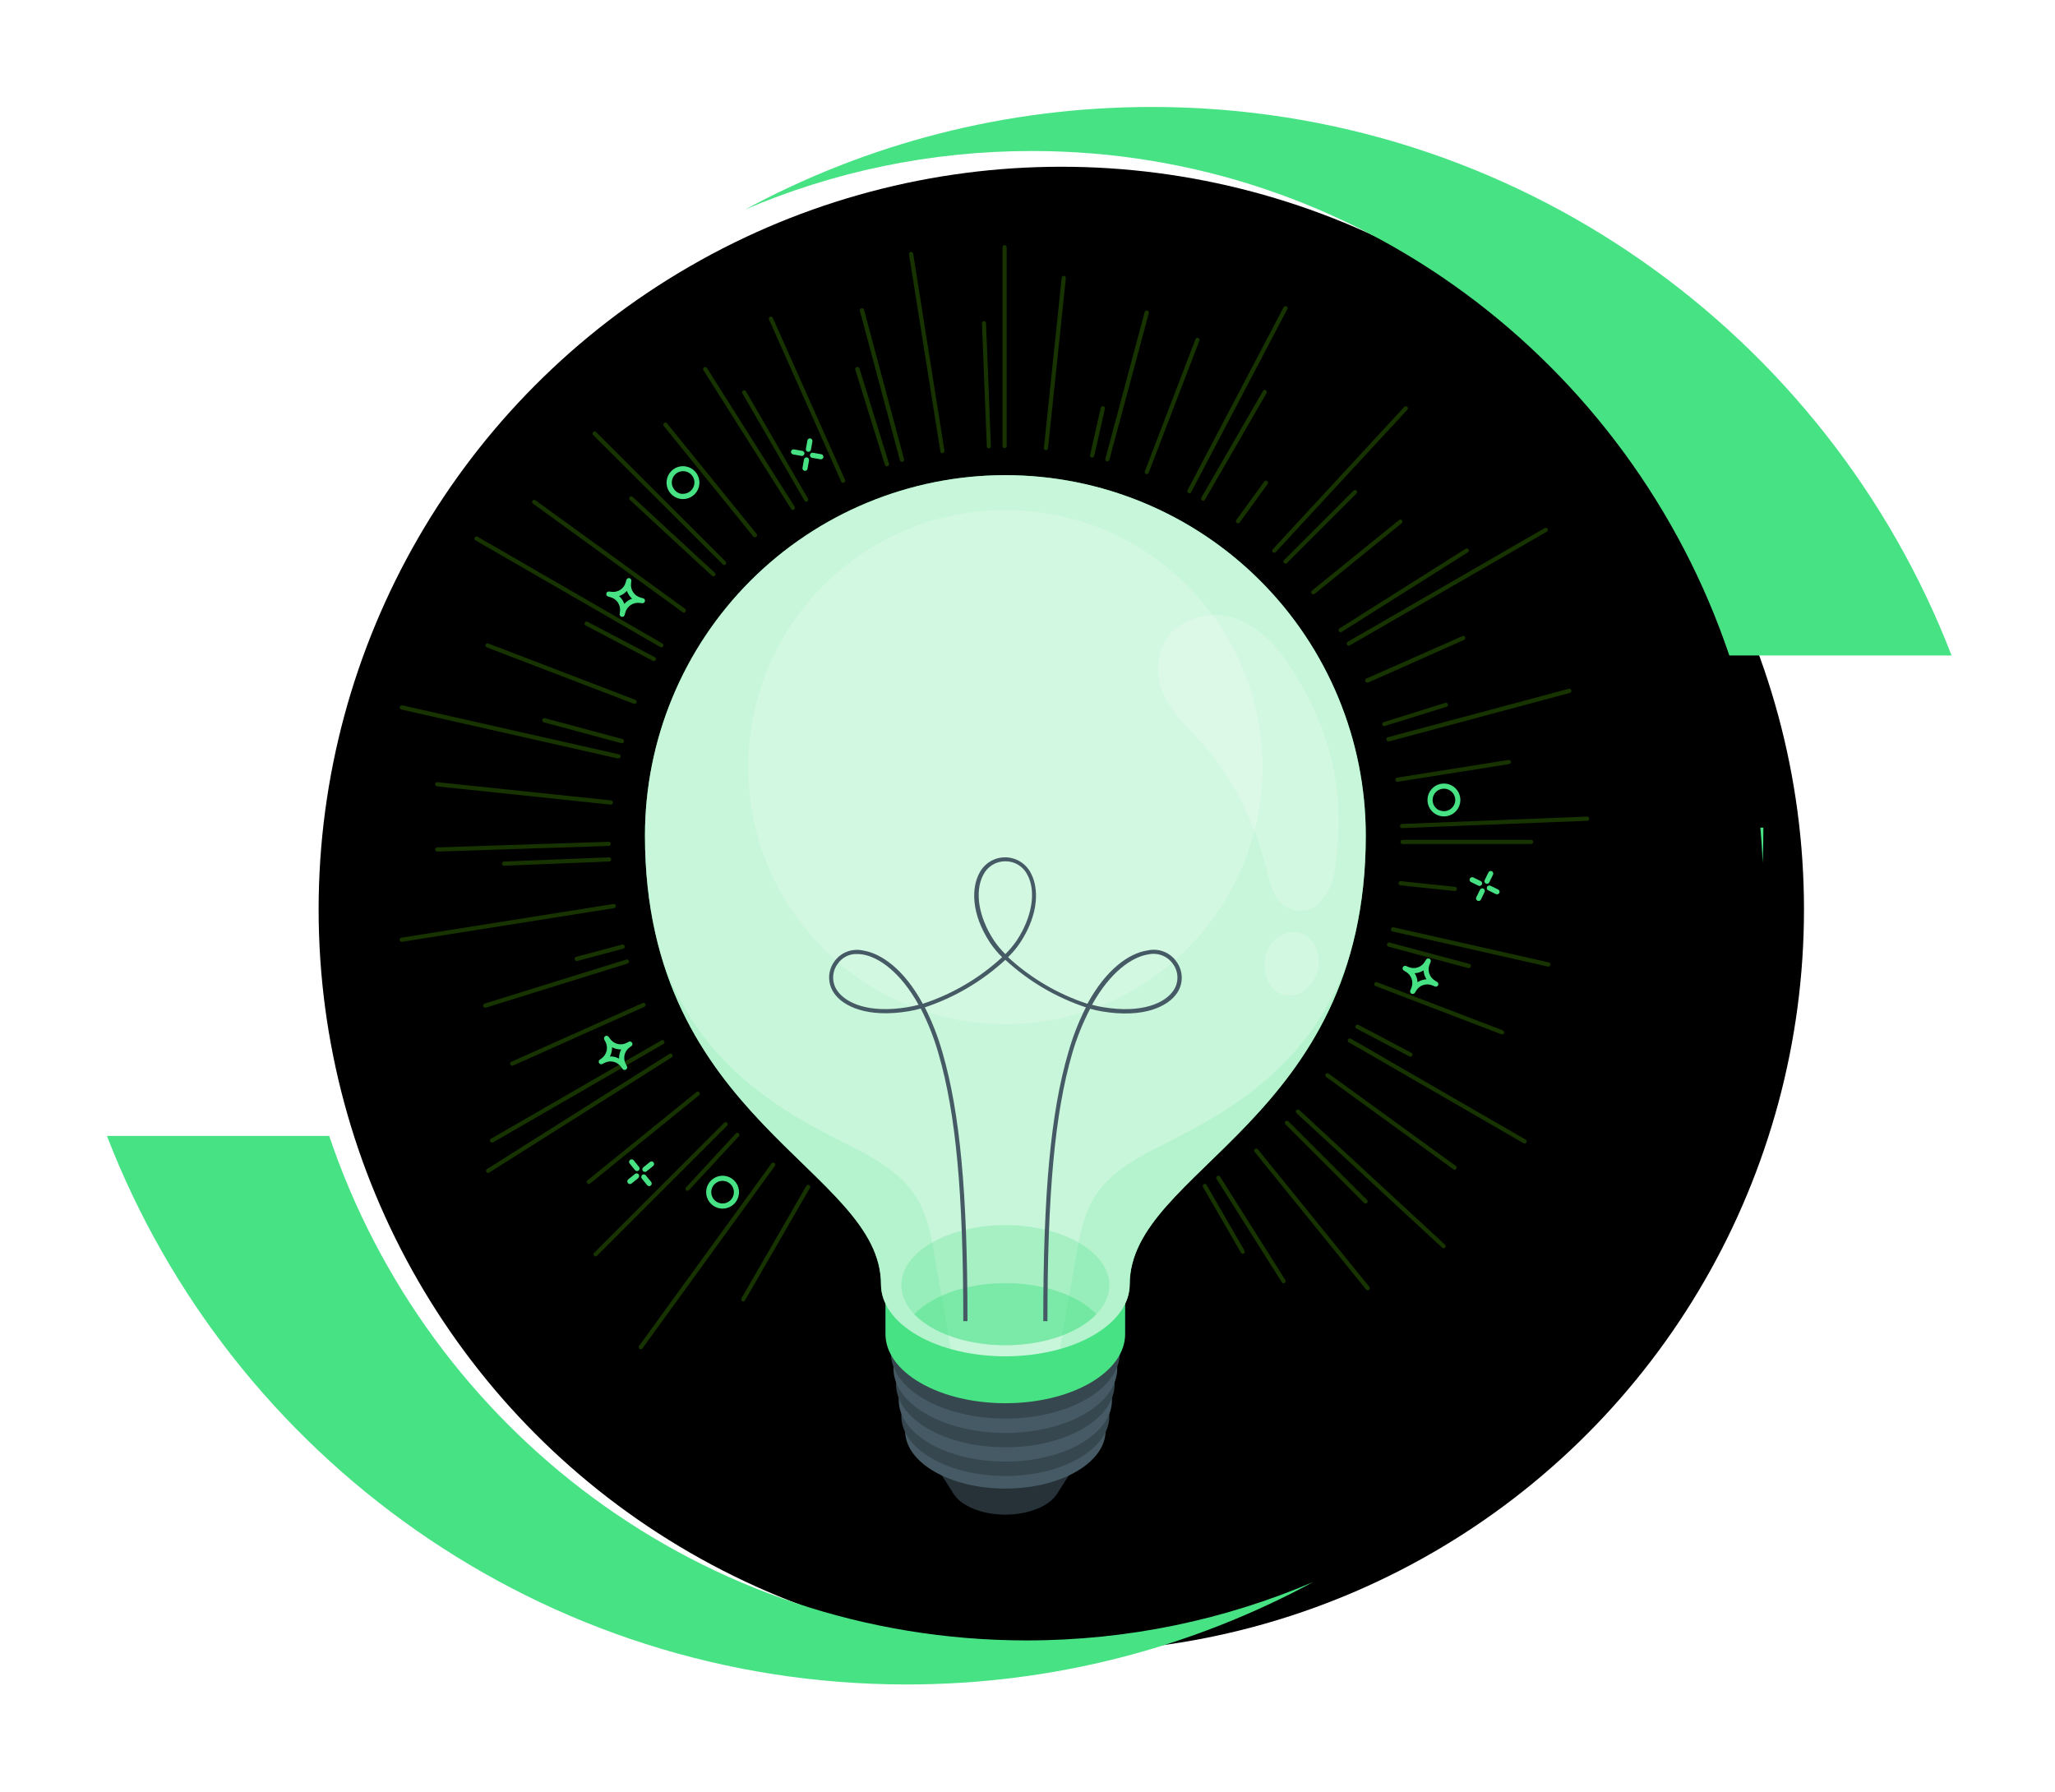 <svg width="383" height="334" viewBox="0 0 383 334" fill="none" xmlns="http://www.w3.org/2000/svg">
<g filter="url(#filter0_d_2845_3907)">
<g filter="url(#filter1_d_2845_3907)">
<ellipse cx="188.997" cy="163.627" rx="138.417" ry="138.419" fill="black"/>
</g>
<path fill-rule="evenodd" clip-rule="evenodd" d="M211.756 17C279.693 17 337.721 59.426 360.791 119.228H319.368C300.943 64.544 249.701 25.208 189.37 25.208C170.423 25.208 152.372 29.088 135.952 36.105C158.505 23.918 184.322 17 211.756 17Z" fill="#47E284"/>
<path fill-rule="evenodd" clip-rule="evenodd" d="M325.153 151.315C325.347 153.483 325.492 155.667 325.587 157.863C325.674 155.691 325.719 153.508 325.719 151.315C325.719 151.315 325.719 151.315 325.719 151.315H325.153ZM166.035 311C98.098 311 40.07 268.574 17 208.772H58.423C76.847 263.456 128.09 302.792 188.421 302.792C207.368 302.792 225.419 298.912 241.838 291.896C219.286 304.082 193.468 311 166.035 311Z" fill="#47E284"/>
</g>
<path d="M187.391 279.702C194.371 279.683 200.021 276.4 200.01 272.369C200 268.337 194.333 265.084 187.353 265.102C180.373 265.121 174.723 268.404 174.734 272.435C174.745 276.467 180.411 279.72 187.391 279.702Z" fill="#263238"/>
<path d="M199.317 274.759H197.27C196.673 273.647 195.753 272.741 194.632 272.16C190.617 269.826 184.111 269.872 180.103 272.16C178.984 272.746 178.069 273.658 177.48 274.775H175.434L177.768 278.495C178.375 279.353 179.174 280.057 180.103 280.549C184.118 282.884 190.624 282.845 194.632 280.549C195.558 280.046 196.356 279.338 196.967 278.479L199.317 274.759Z" fill="#263238"/>
<path d="M187.37 277.429C197.69 277.429 206.055 272.6 206.055 266.643C206.055 260.686 197.69 255.857 187.37 255.857C177.051 255.857 168.686 260.686 168.686 266.643C168.686 272.6 177.051 277.429 187.37 277.429Z" fill="#455A64"/>
<path d="M187.371 275.079C198.077 275.079 206.756 270.068 206.756 263.888C206.756 257.707 198.077 252.697 187.371 252.697C176.664 252.697 167.985 257.707 167.985 263.888C167.985 270.068 176.664 275.079 187.371 275.079Z" fill="#37474F"/>
<path d="M187.372 272.401C198.349 272.401 207.247 267.266 207.247 260.93C207.247 254.595 198.349 249.459 187.372 249.459C176.395 249.459 167.496 254.595 167.496 260.93C167.496 267.266 176.395 272.401 187.372 272.401Z" fill="#455A64"/>
<path d="M187.371 269.732C198.619 269.732 207.737 264.468 207.737 257.973C207.737 251.479 198.619 246.214 187.371 246.214C176.123 246.214 167.005 251.479 167.005 257.973C167.005 264.468 176.123 269.732 187.371 269.732Z" fill="#37474F"/>
<path d="M187.371 267.055C198.889 267.055 208.227 261.665 208.227 255.016C208.227 248.367 198.889 242.977 187.371 242.977C175.852 242.977 166.515 248.367 166.515 255.016C166.515 261.665 175.852 267.055 187.371 267.055Z" fill="#455A64"/>
<path d="M187.371 264.378C199.16 264.378 208.717 258.863 208.717 252.059C208.717 245.255 199.16 239.74 187.371 239.74C175.582 239.74 166.024 245.255 166.024 252.059C166.024 258.863 175.582 264.378 187.371 264.378Z" fill="#37474F"/>
<path d="M209.699 241.032C209.699 237.732 207.512 234.44 203.154 231.926C194.43 226.883 180.29 226.883 171.566 231.926C167.208 234.44 165.029 237.74 165.029 241.039V248.635C165.029 251.934 167.216 255.234 171.582 257.748C180.313 262.775 194.454 262.775 203.17 257.748C207.528 255.226 209.707 251.927 209.699 248.627C209.699 247.351 209.707 242.316 209.699 241.032Z" fill="#47E284"/>
<path d="M187.372 88.554C169.558 88.554 152.473 95.631 139.877 108.227C127.281 120.824 120.204 137.908 120.204 155.723C120.204 209.054 164.197 217.903 164.197 239.397C164.197 242.821 166.461 246.245 170.983 248.86C180.033 254.082 194.71 254.082 203.761 248.86C208.283 246.245 210.547 242.821 210.547 239.397C210.547 217.903 254.547 209.046 254.547 155.723C254.545 137.908 247.467 120.823 234.869 108.227C222.272 95.631 205.187 88.554 187.372 88.554Z" fill="#47E284"/>
<g style="mix-blend-mode:screen" opacity="0.7">
<path d="M187.372 88.554C169.558 88.554 152.473 95.631 139.877 108.227C127.281 120.824 120.204 137.908 120.204 155.723C120.204 209.054 164.197 217.903 164.197 239.397C164.197 242.821 166.461 246.245 170.983 248.86C180.033 254.082 194.71 254.082 203.761 248.86C208.283 246.245 210.547 242.821 210.547 239.397C210.547 217.903 254.547 209.046 254.547 155.723C254.545 137.908 247.467 120.823 234.869 108.227C222.272 95.631 205.187 88.554 187.372 88.554Z" fill="white"/>
</g>
<path opacity="0.25" d="M187.373 250.705C198.079 250.705 206.758 245.694 206.758 239.514C206.758 233.333 198.079 228.323 187.373 228.323C176.666 228.323 167.987 233.333 167.987 239.514C167.987 245.694 176.666 250.705 187.373 250.705Z" fill="#47E284"/>
<path opacity="0.25" d="M204.345 244.93C203.38 245.916 202.279 246.76 201.077 247.436C193.505 251.802 181.232 251.802 173.668 247.436C172.465 246.76 171.365 245.916 170.399 244.93C171.363 243.942 172.464 243.098 173.668 242.424C181.24 238.051 193.512 238.051 201.077 242.424C202.282 243.096 203.383 243.94 204.345 244.93Z" fill="#47E284"/>
<path opacity="0.25" d="M204.345 244.93C203.38 245.916 202.279 246.76 201.077 247.436C193.505 251.802 181.232 251.802 173.668 247.436C172.465 246.76 171.365 245.916 170.399 244.93C171.363 243.942 172.464 243.098 173.668 242.424C181.24 238.051 193.512 238.051 201.077 242.424C202.282 243.096 203.383 243.94 204.345 244.93Z" fill="#47E284"/>
<path opacity="0.2" d="M221.551 115.668C220.716 116.033 219.932 116.504 219.216 117.068C216.547 119.162 215.465 122.866 215.955 126.228C216.905 132.726 223.162 136.773 226.78 141.793C230.759 147.333 233.724 153.536 235.535 160.112C236.072 162.065 236.773 165.31 237.777 167.077C238.413 168.214 239.45 169.075 240.685 169.49C241.921 169.906 243.267 169.847 244.461 169.326C247.068 167.941 248.423 164.657 248.788 162.112C250.967 146.913 247.862 135.543 240.228 123.847C236.002 117.504 229.395 112.313 221.551 115.668Z" fill="white"/>
<path opacity="0.2" d="M187.364 190.875C213.822 190.875 235.271 169.426 235.271 142.968C235.271 116.509 213.822 95.06 187.364 95.06C160.906 95.06 139.457 116.509 139.457 142.968C139.457 169.426 160.906 190.875 187.364 190.875Z" fill="white"/>
<path opacity="0.2" d="M236.027 177.544C235.712 178.539 235.611 179.59 235.732 180.627C235.853 181.664 236.192 182.663 236.727 183.56C237.338 184.512 238.299 185.187 239.402 185.438C240.505 185.69 241.663 185.499 242.626 184.906C243.601 184.278 244.403 183.417 244.961 182.401C245.518 181.384 245.812 180.244 245.817 179.085C245.778 176.626 244.183 173.995 241.451 173.731C238.906 173.474 236.712 175.482 236.027 177.544Z" fill="white"/>
<path opacity="0.15" d="M173.924 232.603C172.43 224.089 170.111 219.521 159.628 214.152C149.146 208.782 131.005 200.61 123.395 178.703C133.511 212.307 164.196 221.443 164.196 239.405C164.196 242.829 166.461 246.253 170.982 248.868C172.945 249.972 175.036 250.829 177.208 251.421L173.924 232.603Z" fill="#47E284"/>
<path opacity="0.15" d="M200.82 232.603C202.314 224.089 204.633 219.521 215.124 214.152C225.614 208.782 243.739 200.61 251.358 178.703C241.241 212.307 210.548 221.443 210.548 239.405C210.548 242.829 208.283 246.253 203.762 248.868C201.799 249.971 199.708 250.829 197.536 251.421C198.47 246.028 199.894 237.895 200.82 232.603Z" fill="#47E284"/>
<path d="M195.217 246.222H194.439C194.439 222.315 195.832 207.311 199.108 196.128C199.927 193.233 201.024 190.423 202.384 187.739C196.809 185.889 191.691 182.872 187.372 178.89C183.056 182.871 177.941 185.888 172.368 187.739C173.728 190.423 174.826 193.233 175.645 196.128C178.913 207.334 180.314 222.315 180.314 246.222H179.536C179.536 222.393 178.151 207.475 174.905 196.346C174.083 193.449 172.976 190.642 171.598 187.964C170.866 188.172 170.123 188.338 169.372 188.463C161.59 189.77 157.006 187.513 155.364 184.968C154.803 184.114 154.513 183.111 154.531 182.089C154.549 181.067 154.875 180.074 155.466 179.241C156.048 178.402 156.866 177.755 157.817 177.381C158.767 177.007 159.806 176.923 160.804 177.139C164.197 177.653 168.462 180.595 171.987 187.077C177.481 185.276 182.524 182.314 186.773 178.392C185.945 177.584 185.199 176.695 184.548 175.739C180.882 170.174 181.1 165.373 182.524 162.727C182.974 161.84 183.661 161.095 184.509 160.575C185.356 160.055 186.331 159.78 187.326 159.78C188.32 159.78 189.295 160.055 190.143 160.575C190.99 161.095 191.677 161.84 192.127 162.727C193.551 165.373 193.769 170.174 190.104 175.739C189.452 176.695 188.707 177.584 187.878 178.392C192.127 182.314 197.17 185.276 202.664 187.077C206.19 180.595 210.447 177.653 213.847 177.139C214.859 176.902 215.919 176.975 216.888 177.35C217.857 177.725 218.691 178.384 219.279 179.241C219.884 180.074 220.222 181.072 220.247 182.102C220.272 183.132 219.983 184.145 219.419 185.007C217.762 187.552 213.194 189.809 205.411 188.501C204.658 188.378 203.913 188.211 203.178 188.003C201.786 190.671 200.662 193.471 199.824 196.361C196.594 207.475 195.217 222.393 195.217 246.222ZM203.528 187.264C204.197 187.443 204.859 187.591 205.505 187.7C212.952 188.937 217.217 186.883 218.735 184.548C219.22 183.813 219.467 182.947 219.442 182.067C219.417 181.187 219.121 180.336 218.594 179.63C218.092 178.918 217.39 178.372 216.577 178.059C215.764 177.746 214.876 177.68 214.026 177.871C210.999 178.33 206.937 181.116 203.528 187.264ZM159.769 177.801C159.056 177.769 158.347 177.92 157.71 178.24C157.072 178.56 156.527 179.039 156.127 179.63C155.601 180.336 155.305 181.187 155.28 182.067C155.255 182.947 155.502 183.813 155.987 184.548C157.543 186.883 161.793 188.937 169.217 187.7C169.863 187.591 170.524 187.443 171.201 187.264C167.785 181.116 163.723 178.33 160.695 177.871C160.389 177.825 160.079 177.802 159.769 177.801ZM187.372 160.517C186.517 160.51 185.677 160.745 184.949 161.193C184.221 161.642 183.634 162.287 183.256 163.054C181.606 166.166 182.384 170.921 185.248 175.272C185.87 176.188 186.582 177.04 187.372 177.816C188.165 177.037 188.879 176.182 189.505 175.264C192.361 170.921 193.147 166.135 191.489 163.054C191.111 162.286 190.525 161.641 189.796 161.192C189.068 160.743 188.228 160.509 187.372 160.517Z" fill="#455A64"/>
<g opacity="0.2">
<path d="M187.233 83.519C187.13 83.519 187.031 83.478 186.958 83.405C186.885 83.332 186.844 83.233 186.844 83.13V46.071C186.844 45.968 186.885 45.869 186.958 45.796C187.031 45.723 187.13 45.682 187.233 45.682C187.336 45.682 187.435 45.723 187.508 45.796C187.581 45.869 187.622 45.968 187.622 46.071V83.122C187.623 83.174 187.614 83.225 187.595 83.273C187.576 83.322 187.547 83.365 187.511 83.402C187.475 83.439 187.431 83.469 187.384 83.489C187.336 83.509 187.285 83.519 187.233 83.519Z" fill="#70FF00"/>
<path d="M168.097 86.079C168.011 86.079 167.929 86.05 167.861 85.999C167.794 85.947 167.745 85.874 167.723 85.791L160.26 57.939C160.233 57.836 160.248 57.726 160.302 57.634C160.356 57.542 160.445 57.475 160.548 57.449C160.651 57.422 160.761 57.437 160.853 57.491C160.945 57.545 161.011 57.633 161.038 57.736L168.501 85.589C168.528 85.688 168.514 85.794 168.463 85.882C168.412 85.971 168.328 86.037 168.229 86.064L168.097 86.079Z" fill="#70FF00"/>
<path d="M150.275 93.512C150.207 93.511 150.141 93.493 150.082 93.459C150.023 93.425 149.974 93.376 149.94 93.317L138.345 73.278C138.305 73.19 138.3 73.091 138.329 72.999C138.358 72.907 138.421 72.829 138.504 72.781C138.587 72.733 138.686 72.717 138.78 72.737C138.874 72.757 138.958 72.811 139.014 72.889L150.586 92.928C150.613 92.972 150.63 93.02 150.637 93.071C150.644 93.121 150.641 93.173 150.628 93.222C150.615 93.272 150.592 93.318 150.561 93.358C150.53 93.398 150.491 93.432 150.446 93.457C150.395 93.489 150.336 93.508 150.275 93.512Z" fill="#70FF00"/>
<path d="M134.984 105.309C134.933 105.309 134.882 105.298 134.836 105.278C134.789 105.258 134.747 105.229 134.711 105.192L110.548 81.068C110.511 81.031 110.482 80.988 110.463 80.941C110.443 80.894 110.433 80.843 110.433 80.791C110.433 80.74 110.443 80.689 110.463 80.642C110.482 80.594 110.511 80.551 110.548 80.515C110.62 80.444 110.718 80.404 110.82 80.404C110.922 80.404 111.02 80.444 111.092 80.515L135.233 104.64C135.269 104.676 135.298 104.719 135.318 104.767C135.338 104.814 135.348 104.865 135.348 104.916C135.348 104.968 135.338 105.018 135.318 105.066C135.298 105.113 135.269 105.156 135.233 105.192C135.168 105.262 135.079 105.304 134.984 105.309Z" fill="#70FF00"/>
<path d="M123.265 120.656C123.199 120.657 123.133 120.638 123.078 120.601L88.619 100.71C88.574 100.685 88.535 100.65 88.504 100.61C88.473 100.569 88.45 100.523 88.436 100.473C88.423 100.424 88.419 100.372 88.426 100.321C88.433 100.27 88.449 100.221 88.475 100.177C88.5 100.133 88.534 100.094 88.575 100.062C88.616 100.031 88.662 100.008 88.712 99.995C88.761 99.981 88.813 99.978 88.864 99.984C88.914 99.991 88.963 100.007 89.008 100.033L123.467 119.932C123.541 119.976 123.598 120.043 123.63 120.122C123.662 120.201 123.666 120.289 123.643 120.372C123.62 120.454 123.571 120.527 123.502 120.578C123.434 120.629 123.35 120.657 123.265 120.656Z" fill="#70FF00"/>
<path d="M115.925 138.516H115.824L101.357 134.625C101.253 134.598 101.165 134.531 101.111 134.44C101.057 134.348 101.042 134.238 101.069 134.135C101.095 134.032 101.162 133.943 101.254 133.889C101.346 133.835 101.456 133.82 101.559 133.847L116.026 137.738C116.125 137.767 116.209 137.834 116.26 137.924C116.311 138.014 116.325 138.12 116.298 138.22C116.278 138.304 116.23 138.379 116.162 138.432C116.094 138.486 116.011 138.515 115.925 138.516Z" fill="#70FF00"/>
<path d="M81.482 158.711C81.379 158.711 81.28 158.67 81.207 158.597C81.134 158.524 81.093 158.425 81.093 158.322C81.093 158.219 81.134 158.12 81.207 158.047C81.28 157.974 81.379 157.933 81.482 157.933L113.443 156.882C113.546 156.882 113.645 156.923 113.718 156.996C113.791 157.069 113.832 157.168 113.832 157.271C113.832 157.375 113.791 157.473 113.718 157.546C113.645 157.619 113.546 157.66 113.443 157.66L81.466 158.711H81.482Z" fill="#70FF00"/>
<path d="M107.481 179.093C107.396 179.094 107.312 179.066 107.245 179.013C107.177 178.961 107.129 178.888 107.108 178.805C107.094 178.755 107.089 178.703 107.095 178.652C107.102 178.601 107.118 178.551 107.143 178.507C107.168 178.462 107.202 178.422 107.243 178.391C107.284 178.359 107.33 178.336 107.38 178.322L115.941 176.034C116.044 176.007 116.153 176.023 116.245 176.077C116.337 176.131 116.404 176.219 116.431 176.322C116.458 176.425 116.442 176.535 116.388 176.627C116.334 176.719 116.246 176.786 116.143 176.813L107.582 179.101L107.481 179.093Z" fill="#70FF00"/>
<path d="M91.699 212.953C91.631 212.954 91.563 212.937 91.504 212.903C91.445 212.868 91.397 212.818 91.364 212.759C91.313 212.67 91.299 212.564 91.326 212.465C91.352 212.366 91.416 212.281 91.504 212.229L123.255 193.894C123.3 193.869 123.349 193.852 123.4 193.846C123.451 193.839 123.502 193.843 123.552 193.856C123.601 193.869 123.648 193.892 123.688 193.924C123.729 193.955 123.763 193.994 123.789 194.038C123.814 194.083 123.831 194.132 123.837 194.183C123.844 194.234 123.84 194.285 123.827 194.335C123.814 194.384 123.791 194.431 123.759 194.471C123.728 194.512 123.689 194.546 123.645 194.572L91.893 212.906C91.833 212.937 91.766 212.953 91.699 212.953Z" fill="#70FF00"/>
<path d="M110.999 234.16C110.948 234.16 110.897 234.15 110.85 234.13C110.803 234.11 110.761 234.08 110.726 234.043C110.689 234.008 110.659 233.966 110.639 233.919C110.619 233.872 110.608 233.822 110.608 233.771C110.608 233.72 110.619 233.669 110.639 233.622C110.659 233.575 110.689 233.533 110.726 233.498L134.968 209.249C135.042 209.177 135.141 209.137 135.244 209.137C135.347 209.137 135.446 209.177 135.52 209.249C135.557 209.285 135.586 209.328 135.605 209.375C135.625 209.423 135.635 209.474 135.635 209.525C135.635 209.576 135.625 209.627 135.605 209.675C135.586 209.722 135.557 209.765 135.52 209.801L111.271 234.043C111.236 234.08 111.194 234.11 111.147 234.13C111.1 234.15 111.05 234.16 110.999 234.16Z" fill="#70FF00"/>
<path d="M138.509 242.564C138.441 242.566 138.373 242.547 138.315 242.51C138.27 242.485 138.231 242.451 138.2 242.411C138.169 242.371 138.146 242.324 138.133 242.275C138.12 242.226 138.117 242.174 138.124 242.124C138.131 242.073 138.148 242.025 138.175 241.981L150.26 221.047C150.283 220.997 150.315 220.953 150.356 220.916C150.397 220.88 150.444 220.853 150.496 220.836C150.548 220.82 150.603 220.814 150.657 220.82C150.711 220.826 150.763 220.843 150.811 220.87C150.858 220.898 150.898 220.935 150.93 220.979C150.962 221.023 150.985 221.073 150.996 221.127C151.007 221.18 151.007 221.235 150.996 221.288C150.984 221.341 150.962 221.392 150.93 221.436L138.844 242.37C138.81 242.429 138.761 242.478 138.703 242.512C138.644 242.546 138.577 242.564 138.509 242.564Z" fill="#70FF00"/>
<path d="M231.616 233.662C231.548 233.661 231.481 233.643 231.423 233.609C231.364 233.575 231.315 233.526 231.281 233.467L224.231 221.265C224.199 221.221 224.176 221.17 224.165 221.117C224.153 221.064 224.153 221.009 224.165 220.955C224.176 220.902 224.198 220.852 224.23 220.808C224.262 220.764 224.303 220.727 224.35 220.699C224.397 220.672 224.449 220.655 224.503 220.649C224.557 220.643 224.612 220.649 224.664 220.665C224.716 220.682 224.764 220.709 224.804 220.745C224.845 220.781 224.878 220.826 224.9 220.875L231.951 233.094C232.002 233.182 232.016 233.288 231.989 233.387C231.963 233.486 231.899 233.571 231.81 233.623C231.749 233.65 231.683 233.663 231.616 233.662Z" fill="#70FF00"/>
<path d="M254.511 224.315C254.409 224.314 254.311 224.272 254.239 224.199L239.577 209.537C239.504 209.464 239.463 209.364 239.463 209.261C239.463 209.157 239.504 209.058 239.577 208.984C239.651 208.911 239.75 208.87 239.854 208.87C239.957 208.87 240.057 208.911 240.13 208.984L254.791 223.646C254.863 223.72 254.903 223.819 254.903 223.922C254.903 224.025 254.863 224.125 254.791 224.199C254.717 224.273 254.616 224.315 254.511 224.315Z" fill="#70FF00"/>
<path d="M284.153 213.117C284.084 213.117 284.017 213.098 283.958 213.062L251.374 194.252C251.286 194.2 251.222 194.116 251.196 194.017C251.169 193.918 251.183 193.812 251.234 193.723C251.286 193.635 251.371 193.571 251.469 193.543C251.568 193.515 251.673 193.527 251.764 193.575L284.347 212.393C284.42 212.436 284.477 212.502 284.509 212.581C284.541 212.66 284.547 212.746 284.525 212.829C284.503 212.911 284.454 212.983 284.387 213.035C284.32 213.087 284.238 213.116 284.153 213.117Z" fill="#70FF00"/>
<path d="M273.756 180.423H273.655L258.791 176.439C258.688 176.412 258.6 176.345 258.546 176.253C258.492 176.162 258.476 176.052 258.503 175.949C258.53 175.846 258.597 175.757 258.689 175.703C258.781 175.649 258.89 175.634 258.993 175.661L273.857 179.645C273.956 179.673 274.04 179.738 274.091 179.827C274.142 179.916 274.156 180.021 274.13 180.12C274.112 180.206 274.065 180.283 273.997 180.338C273.929 180.393 273.844 180.424 273.756 180.423Z" fill="#70FF00"/>
<path d="M285.366 157.295H261.389C261.286 157.295 261.187 157.254 261.114 157.181C261.041 157.108 261 157.009 261 156.905C261 156.802 261.041 156.703 261.114 156.63C261.187 156.557 261.286 156.516 261.389 156.516H285.366C285.469 156.516 285.568 156.557 285.641 156.63C285.714 156.703 285.755 156.802 285.755 156.905C285.755 157.009 285.714 157.108 285.641 157.181C285.568 157.254 285.469 157.295 285.366 157.295Z" fill="#70FF00"/>
<path d="M258.822 138.158C258.719 138.172 258.614 138.143 258.532 138.08C258.449 138.016 258.396 137.923 258.382 137.82C258.369 137.716 258.397 137.612 258.46 137.53C258.524 137.447 258.618 137.393 258.721 137.38L292.371 128.368C292.422 128.355 292.475 128.353 292.527 128.36C292.579 128.368 292.629 128.386 292.674 128.413C292.72 128.44 292.759 128.476 292.79 128.518C292.822 128.561 292.844 128.609 292.857 128.66C292.87 128.711 292.872 128.764 292.865 128.816C292.857 128.868 292.839 128.918 292.812 128.964C292.785 129.009 292.749 129.048 292.707 129.079C292.664 129.111 292.616 129.134 292.565 129.146L258.923 138.166L258.822 138.158Z" fill="#70FF00"/>
<path d="M251.381 120.337C251.313 120.336 251.247 120.318 251.188 120.284C251.129 120.25 251.08 120.201 251.046 120.142C250.995 120.052 250.981 119.946 251.007 119.845C251.033 119.745 251.098 119.659 251.186 119.605L287.895 98.414C287.985 98.363 288.091 98.349 288.191 98.376C288.291 98.403 288.376 98.469 288.428 98.558C288.48 98.648 288.493 98.755 288.466 98.855C288.439 98.955 288.374 99.04 288.284 99.091L251.576 120.282C251.517 120.319 251.45 120.338 251.381 120.337Z" fill="#70FF00"/>
<path d="M239.591 105.045C239.54 105.045 239.49 105.035 239.443 105.015C239.396 104.995 239.354 104.965 239.319 104.928C239.282 104.893 239.252 104.851 239.232 104.804C239.212 104.757 239.201 104.707 239.201 104.656C239.201 104.605 239.212 104.554 239.232 104.507C239.252 104.46 239.282 104.418 239.319 104.383L252.269 91.426C252.305 91.39 252.348 91.361 252.395 91.341C252.443 91.322 252.494 91.311 252.545 91.311C252.596 91.311 252.647 91.322 252.694 91.341C252.742 91.361 252.785 91.39 252.821 91.426C252.857 91.462 252.886 91.505 252.906 91.553C252.925 91.6 252.936 91.651 252.936 91.702C252.936 91.753 252.925 91.804 252.906 91.852C252.886 91.899 252.857 91.942 252.821 91.978L239.864 104.928C239.829 104.965 239.787 104.995 239.74 105.015C239.693 105.035 239.642 105.045 239.591 105.045Z" fill="#70FF00"/>
<path d="M224.246 93.325C224.178 93.325 224.111 93.309 224.051 93.278C223.962 93.225 223.897 93.139 223.87 93.039C223.842 92.939 223.854 92.833 223.903 92.741L235.382 72.865C235.435 72.777 235.521 72.712 235.621 72.684C235.721 72.657 235.827 72.669 235.919 72.718C236.008 72.771 236.072 72.857 236.098 72.957C236.124 73.058 236.11 73.164 236.059 73.254L224.58 93.13C224.546 93.189 224.497 93.238 224.439 93.272C224.38 93.306 224.313 93.324 224.246 93.325Z" fill="#70FF00"/>
<path d="M206.385 85.986H206.283C206.185 85.959 206.101 85.894 206.05 85.805C205.999 85.716 205.985 85.61 206.011 85.511L213.334 58.157C213.347 58.106 213.371 58.058 213.402 58.016C213.434 57.974 213.474 57.938 213.52 57.911C213.565 57.885 213.615 57.867 213.668 57.86C213.72 57.852 213.773 57.856 213.824 57.869C213.875 57.882 213.923 57.905 213.966 57.937C214.008 57.969 214.043 58.009 214.07 58.054C214.097 58.1 214.114 58.15 214.121 58.203C214.129 58.255 214.126 58.308 214.112 58.359L206.758 85.698C206.736 85.78 206.687 85.853 206.62 85.905C206.552 85.957 206.47 85.986 206.385 85.986Z" fill="#70FF00"/>
<path d="M184.307 83.573C184.206 83.574 184.11 83.535 184.037 83.465C183.964 83.395 183.922 83.3 183.918 83.2L183.007 60.242C183.005 60.192 183.013 60.141 183.031 60.093C183.049 60.046 183.076 60.002 183.11 59.965C183.145 59.928 183.187 59.899 183.233 59.878C183.28 59.858 183.33 59.846 183.381 59.846C183.481 59.845 183.578 59.884 183.65 59.954C183.723 60.023 183.766 60.118 183.77 60.219L184.68 83.177C184.682 83.228 184.674 83.279 184.657 83.327C184.639 83.375 184.612 83.419 184.577 83.456C184.543 83.494 184.501 83.524 184.455 83.546C184.408 83.567 184.358 83.579 184.307 83.581V83.573Z" fill="#70FF00"/>
<path d="M165.288 86.897C165.205 86.898 165.123 86.873 165.055 86.823C164.988 86.774 164.938 86.704 164.915 86.624L159.405 68.904C159.374 68.801 159.385 68.689 159.436 68.595C159.487 68.5 159.574 68.429 159.677 68.398C159.78 68.367 159.892 68.379 159.987 68.43C160.081 68.481 160.152 68.567 160.183 68.671L165.685 86.398C165.701 86.446 165.707 86.497 165.703 86.547C165.699 86.598 165.685 86.647 165.661 86.692C165.638 86.737 165.606 86.776 165.568 86.809C165.529 86.841 165.484 86.866 165.436 86.881C165.389 86.898 165.338 86.904 165.288 86.897Z" fill="#70FF00"/>
<path d="M147.771 95.029C147.706 95.028 147.642 95.011 147.585 94.98C147.528 94.949 147.48 94.904 147.444 94.85L131.101 68.997C131.049 68.909 131.032 68.804 131.055 68.704C131.078 68.604 131.14 68.516 131.226 68.46C131.269 68.432 131.317 68.413 131.368 68.404C131.419 68.395 131.471 68.396 131.521 68.408C131.571 68.42 131.618 68.441 131.66 68.472C131.702 68.502 131.737 68.541 131.763 68.585L148.105 94.438C148.158 94.526 148.175 94.631 148.152 94.731C148.128 94.831 148.067 94.918 147.981 94.975C147.917 95.011 147.844 95.03 147.771 95.029Z" fill="#70FF00"/>
<path d="M132.961 107.418C132.863 107.419 132.769 107.383 132.696 107.317L117.428 93.208C117.382 93.176 117.344 93.135 117.316 93.087C117.287 93.04 117.269 92.987 117.263 92.931C117.257 92.876 117.263 92.82 117.28 92.767C117.297 92.715 117.326 92.666 117.363 92.625C117.401 92.584 117.447 92.552 117.498 92.53C117.549 92.508 117.604 92.498 117.66 92.499C117.715 92.501 117.77 92.514 117.82 92.538C117.87 92.562 117.914 92.597 117.949 92.64L133.226 106.749C133.262 106.785 133.291 106.827 133.31 106.874C133.33 106.92 133.34 106.971 133.34 107.021C133.34 107.072 133.33 107.122 133.31 107.169C133.291 107.216 133.262 107.258 133.226 107.294C133.157 107.368 133.062 107.413 132.961 107.418Z" fill="#70FF00"/>
<path d="M121.863 123.209C121.798 123.208 121.734 123.192 121.677 123.162L109.14 116.57C109.049 116.521 108.981 116.438 108.95 116.339C108.92 116.24 108.929 116.133 108.976 116.041C109.027 115.952 109.11 115.885 109.208 115.855C109.307 115.824 109.413 115.833 109.505 115.878L122.042 122.477C122.118 122.518 122.178 122.583 122.213 122.662C122.248 122.74 122.256 122.828 122.236 122.912C122.215 122.996 122.167 123.07 122.1 123.124C122.033 123.177 121.95 123.207 121.863 123.209Z" fill="#70FF00"/>
<path d="M115.233 141.357H115.14L74.813 132.236C74.71 132.213 74.62 132.15 74.563 132.061C74.506 131.972 74.487 131.864 74.509 131.761C74.532 131.658 74.595 131.568 74.684 131.511C74.773 131.454 74.881 131.435 74.984 131.458L115.319 140.571C115.422 140.582 115.517 140.634 115.582 140.715C115.646 140.796 115.677 140.899 115.665 141.002C115.654 141.106 115.602 141.2 115.521 141.265C115.44 141.33 115.337 141.36 115.233 141.349V141.357Z" fill="#70FF00"/>
<path d="M93.941 161.341C93.838 161.341 93.739 161.3 93.666 161.227C93.593 161.154 93.552 161.055 93.552 160.952C93.552 160.849 93.593 160.75 93.666 160.677C93.739 160.604 93.838 160.563 93.941 160.563L113.505 159.785C113.557 159.781 113.609 159.787 113.658 159.804C113.707 159.821 113.752 159.848 113.79 159.883C113.828 159.918 113.858 159.96 113.879 160.008C113.899 160.055 113.91 160.107 113.91 160.158C113.912 160.261 113.874 160.361 113.805 160.436C113.735 160.512 113.639 160.557 113.536 160.563L93.988 161.341H93.941Z" fill="#70FF00"/>
<path d="M90.431 187.801C90.348 187.802 90.267 187.775 90.199 187.726C90.132 187.677 90.082 187.608 90.058 187.529C90.042 187.48 90.036 187.428 90.04 187.377C90.045 187.325 90.06 187.275 90.084 187.23C90.107 187.184 90.14 187.144 90.18 187.111C90.219 187.078 90.265 187.053 90.314 187.038L116.727 178.828C116.825 178.799 116.931 178.809 117.021 178.858C117.111 178.906 117.179 178.987 117.209 179.085C117.239 179.184 117.228 179.291 117.181 179.382C117.133 179.474 117.051 179.543 116.953 179.575L90.54 187.801H90.431Z" fill="#70FF00"/>
<path d="M90.968 218.595C90.885 218.593 90.805 218.565 90.739 218.514C90.673 218.463 90.625 218.392 90.603 218.312C90.58 218.232 90.584 218.147 90.613 218.069C90.642 217.991 90.696 217.924 90.766 217.879L124.766 196.408C124.854 196.353 124.96 196.336 125.061 196.359C125.161 196.383 125.249 196.445 125.303 196.533C125.358 196.62 125.376 196.726 125.352 196.827C125.329 196.928 125.266 197.015 125.179 197.07L91.178 218.533C91.117 218.576 91.043 218.598 90.968 218.595Z" fill="#70FF00"/>
<path d="M128.128 221.942C128.079 221.942 128.03 221.932 127.984 221.913C127.939 221.895 127.898 221.867 127.863 221.833C127.826 221.798 127.796 221.755 127.776 221.709C127.756 221.662 127.745 221.611 127.745 221.56C127.745 221.509 127.756 221.459 127.776 221.412C127.796 221.365 127.826 221.323 127.863 221.288L137.1 211.288C137.132 211.242 137.173 211.204 137.221 211.175C137.269 211.147 137.322 211.129 137.377 211.123C137.432 211.117 137.488 211.123 137.541 211.14C137.594 211.157 137.642 211.185 137.683 211.223C137.724 211.261 137.756 211.306 137.778 211.358C137.8 211.409 137.81 211.464 137.809 211.519C137.808 211.575 137.794 211.629 137.77 211.679C137.746 211.729 137.711 211.774 137.669 211.809L128.408 221.809C128.373 221.85 128.33 221.882 128.282 221.905C128.233 221.928 128.181 221.94 128.128 221.942Z" fill="#70FF00"/>
<path d="M239.234 239.164C239.168 239.164 239.103 239.148 239.044 239.117C238.986 239.086 238.936 239.04 238.9 238.985L226.736 219.716C226.708 219.673 226.689 219.624 226.68 219.574C226.671 219.523 226.672 219.471 226.684 219.421C226.695 219.371 226.717 219.323 226.747 219.282C226.778 219.24 226.816 219.205 226.861 219.179C226.947 219.123 227.053 219.104 227.153 219.126C227.254 219.148 227.342 219.209 227.398 219.296L239.561 238.564C239.596 238.624 239.615 238.691 239.617 238.76C239.618 238.829 239.601 238.897 239.568 238.957C239.535 239.018 239.487 239.068 239.429 239.105C239.37 239.141 239.303 239.161 239.234 239.164Z" fill="#70FF00"/>
<path d="M269.033 232.627C268.934 232.625 268.84 232.586 268.768 232.518L241.616 207.436C241.58 207.399 241.551 207.356 241.531 207.309C241.511 207.262 241.501 207.211 241.501 207.159C241.501 207.108 241.511 207.057 241.531 207.01C241.551 206.962 241.58 206.919 241.616 206.883C241.652 206.847 241.695 206.818 241.743 206.798C241.79 206.778 241.841 206.768 241.892 206.768C241.944 206.768 241.995 206.778 242.042 206.798C242.089 206.818 242.132 206.847 242.169 206.883L269.321 231.973C269.357 232.009 269.386 232.052 269.406 232.1C269.425 232.147 269.436 232.198 269.436 232.249C269.436 232.301 269.425 232.351 269.406 232.399C269.386 232.446 269.357 232.489 269.321 232.525C269.241 232.596 269.138 232.632 269.033 232.627Z" fill="#70FF00"/>
<path d="M262.861 196.937C262.798 196.938 262.736 196.922 262.682 196.891L252.799 191.692C252.753 191.668 252.712 191.636 252.679 191.596C252.646 191.557 252.621 191.511 252.606 191.462C252.591 191.412 252.586 191.361 252.591 191.309C252.596 191.258 252.611 191.208 252.635 191.163C252.685 191.074 252.766 191.008 252.863 190.977C252.96 190.947 253.065 190.955 253.156 190.999L263.048 196.206C263.093 196.229 263.133 196.261 263.166 196.299C263.199 196.338 263.224 196.383 263.239 196.432C263.255 196.481 263.26 196.532 263.255 196.582C263.25 196.633 263.235 196.682 263.211 196.727C263.178 196.791 263.128 196.845 263.066 196.882C263.004 196.919 262.933 196.938 262.861 196.937Z" fill="#70FF00"/>
<path d="M288.542 180.136H288.456L259.537 173.598C259.486 173.587 259.438 173.566 259.395 173.536C259.352 173.506 259.316 173.468 259.287 173.424C259.259 173.38 259.24 173.331 259.231 173.279C259.222 173.228 259.223 173.175 259.234 173.124C259.245 173.073 259.266 173.024 259.296 172.981C259.326 172.938 259.364 172.902 259.408 172.874C259.453 172.845 259.502 172.826 259.553 172.817C259.605 172.808 259.658 172.809 259.709 172.82L288.627 179.357C288.73 179.369 288.825 179.421 288.89 179.502C288.955 179.583 288.985 179.686 288.973 179.789C288.962 179.892 288.91 179.987 288.829 180.052C288.748 180.117 288.645 180.147 288.542 180.136Z" fill="#70FF00"/>
<path d="M261.304 154.337C261.201 154.337 261.102 154.296 261.029 154.223C260.956 154.15 260.915 154.052 260.915 153.948C260.915 153.845 260.956 153.746 261.029 153.673C261.102 153.6 261.201 153.559 261.304 153.559L295.787 152.19C295.838 152.185 295.89 152.192 295.939 152.209C295.988 152.225 296.033 152.252 296.071 152.287C296.109 152.322 296.14 152.365 296.16 152.413C296.181 152.46 296.192 152.511 296.192 152.563C296.194 152.615 296.185 152.666 296.167 152.715C296.149 152.763 296.121 152.808 296.086 152.846C296.05 152.883 296.008 152.913 295.96 152.934C295.913 152.955 295.862 152.967 295.81 152.968L261.304 154.337Z" fill="#70FF00"/>
<path d="M257.996 135.349C257.912 135.348 257.831 135.32 257.764 135.269C257.697 135.219 257.647 135.149 257.623 135.069C257.593 134.971 257.604 134.865 257.652 134.775C257.7 134.684 257.782 134.617 257.879 134.586L269.35 130.991C269.399 130.974 269.45 130.967 269.501 130.97C269.553 130.974 269.603 130.988 269.649 131.011C269.694 131.034 269.735 131.066 269.768 131.106C269.801 131.145 269.826 131.191 269.841 131.24C269.856 131.289 269.862 131.34 269.858 131.392C269.853 131.443 269.838 131.493 269.815 131.539C269.791 131.584 269.758 131.625 269.718 131.657C269.679 131.69 269.633 131.715 269.584 131.73L258.113 135.294C258.078 135.32 258.038 135.339 257.996 135.349Z" fill="#70FF00"/>
<path d="M249.864 117.831C249.799 117.832 249.734 117.815 249.677 117.784C249.62 117.753 249.572 117.707 249.537 117.652C249.482 117.565 249.463 117.46 249.484 117.359C249.506 117.259 249.567 117.171 249.654 117.115L273.164 102.267C273.252 102.214 273.357 102.197 273.457 102.22C273.557 102.244 273.645 102.305 273.701 102.391C273.756 102.478 273.775 102.583 273.753 102.684C273.731 102.784 273.671 102.872 273.584 102.928L250.074 117.761C250.013 117.806 249.94 117.831 249.864 117.831Z" fill="#70FF00"/>
<path d="M237.475 103.021C237.377 103.022 237.283 102.986 237.211 102.92C237.139 102.846 237.099 102.747 237.099 102.644C237.099 102.541 237.139 102.442 237.211 102.368L261.732 75.823C261.768 75.786 261.811 75.757 261.859 75.737C261.906 75.718 261.957 75.707 262.008 75.707C262.06 75.707 262.111 75.718 262.158 75.737C262.205 75.757 262.249 75.786 262.285 75.823C262.321 75.858 262.35 75.9 262.369 75.947C262.389 75.994 262.399 76.044 262.399 76.095C262.399 76.146 262.389 76.196 262.369 76.243C262.35 76.289 262.321 76.332 262.285 76.367L237.763 102.897C237.726 102.936 237.681 102.967 237.632 102.988C237.582 103.01 237.529 103.021 237.475 103.021Z" fill="#70FF00"/>
<path d="M221.677 91.924C221.612 91.923 221.548 91.907 221.491 91.877C221.401 91.826 221.335 91.743 221.304 91.645C221.274 91.547 221.282 91.441 221.327 91.348L239.226 57.27C239.248 57.221 239.28 57.177 239.319 57.141C239.358 57.105 239.405 57.078 239.455 57.061C239.506 57.044 239.559 57.037 239.612 57.041C239.666 57.045 239.717 57.061 239.764 57.086C239.811 57.111 239.853 57.145 239.886 57.187C239.919 57.229 239.943 57.277 239.957 57.329C239.971 57.38 239.974 57.434 239.966 57.487C239.958 57.54 239.939 57.59 239.911 57.635L222.012 91.714C221.98 91.775 221.932 91.828 221.873 91.865C221.814 91.901 221.747 91.922 221.677 91.924Z" fill="#70FF00"/>
<path d="M203.537 85.285H203.451C203.352 85.261 203.265 85.199 203.211 85.111C203.157 85.024 203.14 84.919 203.164 84.819L205.148 76.009C205.171 75.906 205.233 75.816 205.322 75.759C205.412 75.702 205.52 75.683 205.623 75.706C205.726 75.728 205.816 75.791 205.873 75.88C205.93 75.969 205.949 76.077 205.926 76.18L203.934 84.99C203.914 85.078 203.863 85.157 203.79 85.211C203.717 85.265 203.628 85.291 203.537 85.285Z" fill="#70FF00"/>
<path d="M194.938 83.893H194.899C194.797 83.881 194.704 83.829 194.64 83.749C194.576 83.669 194.546 83.567 194.557 83.465L197.872 51.752C197.884 51.65 197.935 51.557 198.016 51.493C198.096 51.428 198.198 51.399 198.3 51.41C198.351 51.414 198.401 51.429 198.446 51.454C198.492 51.478 198.532 51.511 198.564 51.55C198.597 51.59 198.621 51.636 198.636 51.685C198.651 51.735 198.656 51.786 198.65 51.838L195.327 83.519C195.323 83.62 195.281 83.715 195.208 83.784C195.135 83.854 195.039 83.893 194.938 83.893Z" fill="#70FF00"/>
<path d="M175.637 84.453C175.545 84.454 175.455 84.421 175.385 84.361C175.315 84.301 175.269 84.218 175.256 84.126L169.419 47.394C169.406 47.292 169.432 47.189 169.493 47.106C169.554 47.023 169.645 46.968 169.746 46.95C169.796 46.941 169.848 46.943 169.898 46.954C169.947 46.965 169.994 46.987 170.035 47.016C170.077 47.046 170.112 47.084 170.138 47.127C170.165 47.171 170.182 47.219 170.19 47.27L176.019 84.002C176.028 84.052 176.026 84.104 176.015 84.154C176.004 84.204 175.983 84.252 175.953 84.294C175.924 84.336 175.886 84.371 175.842 84.399C175.799 84.426 175.75 84.445 175.7 84.453H175.637Z" fill="#70FF00"/>
<path d="M157.14 89.994C157.064 89.993 156.99 89.971 156.927 89.929C156.863 89.888 156.813 89.829 156.782 89.76L143.334 59.573C143.307 59.526 143.29 59.473 143.284 59.419C143.279 59.364 143.285 59.309 143.302 59.258C143.319 59.206 143.346 59.158 143.383 59.117C143.42 59.077 143.465 59.044 143.515 59.022C143.565 59 143.619 58.989 143.674 58.989C143.728 58.99 143.782 59.002 143.832 59.024C143.882 59.047 143.926 59.08 143.963 59.121C143.999 59.162 144.026 59.21 144.043 59.262L157.498 89.441C157.52 89.488 157.532 89.539 157.533 89.591C157.535 89.642 157.526 89.693 157.507 89.742C157.488 89.79 157.459 89.833 157.423 89.87C157.387 89.907 157.343 89.936 157.296 89.955C157.247 89.98 157.194 89.993 157.14 89.994Z" fill="#70FF00"/>
<path d="M140.681 100.126C140.623 100.127 140.566 100.114 140.514 100.09C140.462 100.066 140.415 100.03 140.378 99.986L123.708 79.387C123.644 79.305 123.615 79.201 123.627 79.098C123.638 78.995 123.69 78.9 123.771 78.834C123.851 78.771 123.954 78.742 124.056 78.753C124.158 78.765 124.251 78.816 124.315 78.897L141.008 99.496C141.073 99.576 141.103 99.678 141.093 99.78C141.083 99.882 141.033 99.975 140.954 100.041C140.877 100.103 140.78 100.133 140.681 100.126Z" fill="#70FF00"/>
<path d="M127.451 114.173C127.369 114.174 127.29 114.147 127.225 114.096L99.334 93.862C99.293 93.832 99.258 93.794 99.231 93.75C99.204 93.706 99.186 93.658 99.179 93.607C99.171 93.556 99.173 93.505 99.185 93.455C99.197 93.405 99.218 93.358 99.249 93.317C99.279 93.276 99.317 93.24 99.36 93.214C99.404 93.187 99.453 93.169 99.503 93.161C99.554 93.153 99.606 93.156 99.655 93.168C99.705 93.18 99.752 93.201 99.793 93.231L127.685 113.465C127.767 113.527 127.821 113.619 127.837 113.72C127.853 113.822 127.829 113.926 127.77 114.01C127.734 114.061 127.687 114.103 127.631 114.131C127.575 114.16 127.514 114.174 127.451 114.173Z" fill="#70FF00"/>
<path d="M118.292 131.17C118.246 131.177 118.198 131.177 118.152 131.17L90.728 120.656C90.633 120.616 90.557 120.541 90.517 120.447C90.476 120.353 90.474 120.246 90.51 120.15C90.527 120.102 90.554 120.058 90.588 120.021C90.623 119.983 90.665 119.953 90.711 119.932C90.758 119.911 90.808 119.899 90.859 119.898C90.91 119.897 90.96 119.906 91.008 119.924L118.432 130.438C118.527 130.478 118.603 130.553 118.643 130.647C118.684 130.741 118.686 130.848 118.65 130.944C118.62 131.013 118.57 131.072 118.506 131.112C118.442 131.153 118.368 131.173 118.292 131.17Z" fill="#70FF00"/>
<path d="M113.831 149.956H113.793L81.442 146.555C81.391 146.55 81.341 146.535 81.296 146.511C81.251 146.487 81.21 146.454 81.178 146.414C81.145 146.374 81.121 146.328 81.106 146.279C81.091 146.23 81.087 146.178 81.092 146.127C81.097 146.074 81.112 146.023 81.137 145.977C81.162 145.93 81.197 145.889 81.238 145.857C81.28 145.824 81.328 145.8 81.379 145.786C81.43 145.772 81.483 145.769 81.536 145.777L113.894 149.17C113.944 149.175 113.993 149.19 114.037 149.213C114.082 149.237 114.121 149.27 114.153 149.309C114.184 149.348 114.208 149.393 114.223 149.441C114.237 149.489 114.242 149.54 114.236 149.59C114.23 149.692 114.184 149.787 114.109 149.856C114.033 149.924 113.933 149.96 113.831 149.956Z" fill="#70FF00"/>
<path d="M74.898 175.528C74.795 175.537 74.693 175.504 74.614 175.436C74.535 175.369 74.486 175.274 74.478 175.17C74.47 175.067 74.503 174.965 74.57 174.886C74.637 174.807 74.733 174.758 74.836 174.75L114.33 168.478C114.381 168.469 114.434 168.47 114.484 168.482C114.535 168.494 114.583 168.516 114.625 168.546C114.667 168.576 114.702 168.615 114.729 168.659C114.756 168.704 114.774 168.753 114.782 168.805C114.795 168.906 114.769 169.01 114.708 169.092C114.647 169.175 114.556 169.231 114.455 169.248L74.96 175.521L74.898 175.528Z" fill="#70FF00"/>
<path d="M95.544 198.618C95.493 198.629 95.44 198.629 95.389 198.619C95.338 198.608 95.289 198.588 95.246 198.559C95.203 198.531 95.165 198.493 95.136 198.45C95.108 198.407 95.087 198.358 95.077 198.307C95.067 198.256 95.067 198.203 95.077 198.152C95.087 198.101 95.107 198.052 95.136 198.009C95.165 197.966 95.202 197.929 95.245 197.9C95.289 197.871 95.337 197.85 95.388 197.84L119.754 186.945C119.801 186.92 119.853 186.905 119.906 186.901C119.959 186.897 120.012 186.904 120.062 186.921C120.112 186.939 120.159 186.966 120.198 187.002C120.237 187.038 120.269 187.081 120.29 187.129C120.312 187.178 120.324 187.23 120.325 187.283C120.326 187.336 120.315 187.389 120.295 187.438C120.275 187.487 120.245 187.532 120.206 187.569C120.168 187.606 120.123 187.634 120.073 187.653L95.707 198.548C95.659 198.583 95.603 198.607 95.544 198.618Z" fill="#70FF00"/>
<path d="M109.747 220.665C109.689 220.665 109.632 220.651 109.579 220.625C109.527 220.6 109.481 220.563 109.444 220.517C109.38 220.437 109.351 220.334 109.363 220.232C109.375 220.13 109.426 220.037 109.506 219.973L129.825 203.506C129.906 203.452 130.003 203.431 130.098 203.445C130.194 203.46 130.28 203.509 130.341 203.584C130.402 203.658 130.434 203.753 130.429 203.849C130.424 203.945 130.384 204.036 130.316 204.105L109.989 220.572C109.922 220.631 109.837 220.665 109.747 220.665Z" fill="#70FF00"/>
<path d="M119.411 251.467C119.329 251.468 119.249 251.441 119.185 251.39C119.103 251.328 119.048 251.236 119.032 251.135C119.016 251.033 119.04 250.929 119.099 250.845L143.792 216.829C143.822 216.788 143.859 216.753 143.902 216.726C143.945 216.699 143.993 216.681 144.043 216.673C144.093 216.665 144.144 216.668 144.193 216.68C144.242 216.691 144.288 216.713 144.329 216.743C144.371 216.773 144.407 216.81 144.435 216.854C144.462 216.897 144.481 216.945 144.489 216.996C144.498 217.047 144.497 217.099 144.485 217.149C144.474 217.199 144.452 217.246 144.423 217.288L119.73 251.304C119.694 251.355 119.646 251.397 119.591 251.426C119.535 251.454 119.473 251.468 119.411 251.467Z" fill="#70FF00"/>
<path d="M254.907 240.463C254.849 240.464 254.792 240.452 254.739 240.428C254.687 240.403 254.64 240.368 254.603 240.323L233.833 214.689C233.768 214.608 233.737 214.504 233.747 214.401C233.757 214.298 233.807 214.203 233.887 214.136C233.968 214.072 234.07 214.043 234.172 214.055C234.274 214.067 234.368 214.118 234.432 214.198L255.21 239.833C255.274 239.914 255.303 240.016 255.291 240.118C255.28 240.22 255.228 240.313 255.148 240.378C255.079 240.432 254.994 240.462 254.907 240.463Z" fill="#70FF00"/>
<path d="M271.101 218.004C271.017 218.006 270.934 217.978 270.868 217.926L247.155 200.712C247.072 200.651 247.016 200.559 247 200.457C246.984 200.355 247.009 200.251 247.07 200.167C247.131 200.083 247.222 200.027 247.325 200.011C247.427 199.995 247.531 200.02 247.615 200.081L271.327 217.296C271.409 217.358 271.464 217.449 271.48 217.551C271.496 217.652 271.472 217.756 271.412 217.84C271.377 217.891 271.331 217.932 271.277 217.96C271.223 217.989 271.162 218.004 271.101 218.004Z" fill="#70FF00"/>
<path d="M279.88 192.735C279.833 192.742 279.786 192.742 279.74 192.735L256.393 183.785C256.342 183.77 256.294 183.744 256.254 183.709C256.213 183.674 256.18 183.632 256.156 183.583C256.133 183.535 256.12 183.483 256.118 183.429C256.115 183.376 256.124 183.322 256.143 183.273C256.163 183.223 256.192 183.177 256.23 183.139C256.268 183.101 256.313 183.071 256.362 183.052C256.412 183.032 256.465 183.022 256.519 183.024C256.572 183.026 256.625 183.039 256.673 183.062L280.02 192.003C280.123 192.022 280.215 192.081 280.274 192.167C280.334 192.253 280.357 192.359 280.339 192.463C280.32 192.566 280.261 192.657 280.175 192.717C280.089 192.777 279.983 192.8 279.88 192.782V192.735Z" fill="#70FF00"/>
<path d="M271.102 166.057L260.985 164.999C260.883 164.987 260.79 164.936 260.726 164.855C260.662 164.775 260.632 164.673 260.643 164.571C260.648 164.52 260.663 164.47 260.687 164.425C260.711 164.379 260.744 164.339 260.784 164.307C260.824 164.274 260.869 164.25 260.919 164.235C260.968 164.22 261.02 164.215 261.071 164.221L271.188 165.279C271.29 165.291 271.383 165.342 271.447 165.423C271.511 165.503 271.541 165.605 271.53 165.707C271.526 165.759 271.512 165.809 271.488 165.855C271.464 165.901 271.431 165.941 271.391 165.974C271.351 166.007 271.305 166.031 271.255 166.046C271.205 166.06 271.153 166.064 271.102 166.057Z" fill="#70FF00"/>
<path d="M260.44 145.699C260.349 145.699 260.26 145.665 260.19 145.606C260.12 145.546 260.074 145.463 260.059 145.372C260.051 145.322 260.054 145.27 260.066 145.22C260.078 145.171 260.1 145.124 260.131 145.083C260.161 145.042 260.199 145.007 260.243 144.98C260.287 144.954 260.335 144.936 260.386 144.929L281.141 141.629C281.192 141.621 281.244 141.623 281.295 141.635C281.345 141.647 281.392 141.669 281.434 141.699C281.476 141.729 281.512 141.768 281.539 141.812C281.566 141.856 281.584 141.905 281.592 141.956C281.601 142.007 281.599 142.059 281.587 142.11C281.575 142.16 281.553 142.207 281.522 142.249C281.492 142.291 281.454 142.327 281.41 142.354C281.366 142.381 281.317 142.399 281.266 142.407L260.526 145.691L260.44 145.699Z" fill="#70FF00"/>
<path d="M254.907 127.201C254.804 127.221 254.697 127.2 254.609 127.142C254.522 127.084 254.461 126.993 254.44 126.89C254.42 126.786 254.441 126.679 254.499 126.592C254.558 126.504 254.648 126.443 254.752 126.423L272.565 118.539C272.658 118.504 272.76 118.506 272.852 118.544C272.943 118.582 273.017 118.653 273.057 118.743C273.098 118.834 273.103 118.936 273.071 119.03C273.038 119.123 272.972 119.201 272.884 119.247L255.078 127.17C255.025 127.194 254.966 127.205 254.907 127.201Z" fill="#70FF00"/>
<path d="M244.766 110.757C244.685 110.756 244.607 110.731 244.542 110.684C244.476 110.638 244.427 110.572 244.401 110.496C244.374 110.42 244.372 110.338 244.394 110.26C244.416 110.183 244.462 110.115 244.525 110.064L260.758 96.912C260.797 96.879 260.842 96.855 260.891 96.84C260.94 96.824 260.991 96.819 261.042 96.824C261.093 96.829 261.142 96.845 261.187 96.869C261.232 96.894 261.271 96.927 261.303 96.967C261.336 97.006 261.361 97.051 261.376 97.1C261.391 97.149 261.396 97.2 261.391 97.251C261.386 97.302 261.371 97.351 261.346 97.396C261.322 97.44 261.288 97.48 261.248 97.511L245.015 110.679C244.942 110.731 244.855 110.758 244.766 110.757Z" fill="#70FF00"/>
<path d="M230.728 97.527C230.645 97.528 230.564 97.503 230.495 97.457C230.412 97.395 230.358 97.304 230.342 97.202C230.326 97.1 230.35 96.996 230.409 96.912L235.623 89.745C235.685 89.663 235.776 89.608 235.878 89.592C235.98 89.576 236.084 89.6 236.168 89.659C236.209 89.689 236.244 89.727 236.271 89.771C236.298 89.815 236.316 89.863 236.324 89.914C236.332 89.964 236.33 90.016 236.317 90.066C236.305 90.116 236.284 90.163 236.253 90.204L231.047 97.379C231.009 97.427 230.96 97.465 230.905 97.49C230.85 97.516 230.789 97.529 230.728 97.527Z" fill="#70FF00"/>
<path d="M213.732 88.344C213.685 88.352 213.638 88.352 213.592 88.344C213.496 88.308 213.419 88.235 213.376 88.141C213.334 88.048 213.33 87.942 213.366 87.846L222.813 63.2C222.832 63.152 222.859 63.108 222.895 63.071C222.93 63.033 222.973 63.003 223.02 62.982C223.067 62.961 223.117 62.95 223.169 62.948C223.22 62.947 223.271 62.956 223.319 62.974C223.367 62.992 223.411 63.02 223.449 63.056C223.486 63.091 223.516 63.133 223.537 63.18C223.558 63.227 223.569 63.278 223.571 63.329C223.572 63.381 223.563 63.432 223.545 63.48L214.09 88.095C214.064 88.169 214.015 88.233 213.951 88.277C213.887 88.322 213.81 88.345 213.732 88.344Z" fill="#70FF00"/>
</g>
<path d="M116.664 199.342C116.561 199.405 116.439 199.426 116.32 199.403C116.202 199.38 116.097 199.314 116.026 199.217L115.753 198.836C115.412 198.357 114.908 198.018 114.335 197.883C113.762 197.748 113.159 197.827 112.64 198.105L112.228 198.315C112.126 198.353 112.015 198.356 111.912 198.323C111.808 198.289 111.72 198.221 111.661 198.13C111.602 198.039 111.575 197.93 111.587 197.822C111.598 197.714 111.645 197.614 111.722 197.537L112.103 197.264C112.583 196.923 112.922 196.419 113.056 195.846C113.191 195.273 113.112 194.67 112.835 194.151L112.625 193.739C112.571 193.631 112.559 193.507 112.59 193.391C112.622 193.275 112.695 193.174 112.796 193.108C112.898 193.044 113.021 193.021 113.14 193.044C113.258 193.067 113.364 193.135 113.434 193.233L113.706 193.614C114.049 194.093 114.553 194.43 115.125 194.565C115.698 194.699 116.3 194.622 116.819 194.346L117.232 194.136C117.333 194.097 117.445 194.094 117.548 194.128C117.651 194.162 117.74 194.23 117.799 194.321C117.858 194.412 117.884 194.52 117.873 194.628C117.862 194.736 117.814 194.837 117.738 194.914L117.356 195.186C116.877 195.528 116.538 196.032 116.403 196.605C116.269 197.178 116.347 197.78 116.625 198.299L116.835 198.712C116.894 198.818 116.91 198.944 116.878 199.062C116.846 199.18 116.769 199.28 116.664 199.342ZM113.675 196.891C114.27 196.868 114.859 197.008 115.38 197.295C115.361 196.7 115.498 196.11 115.777 195.583C115.183 195.598 114.596 195.459 114.072 195.179C114.091 195.774 113.954 196.364 113.675 196.891Z" fill="#47E284"/>
<path d="M136.375 224.735C135.803 225.117 135.119 225.296 134.433 225.242C133.747 225.188 133.099 224.905 132.593 224.439C132.088 223.972 131.754 223.349 131.645 222.669C131.536 221.99 131.659 221.294 131.994 220.693C132.329 220.091 132.857 219.621 133.492 219.356C134.127 219.091 134.832 219.047 135.495 219.231C136.158 219.416 136.74 219.818 137.146 220.373C137.553 220.928 137.761 221.604 137.737 222.292C137.716 222.777 137.582 223.251 137.346 223.675C137.109 224.099 136.777 224.463 136.375 224.735ZM133.496 220.432C133.402 220.495 133.314 220.565 133.231 220.642C132.926 220.926 132.712 221.295 132.617 221.7C132.521 222.106 132.548 222.531 132.694 222.921C132.839 223.312 133.098 223.651 133.436 223.894C133.774 224.138 134.176 224.277 134.593 224.292C134.87 224.301 135.146 224.257 135.406 224.16C135.665 224.062 135.903 223.915 136.106 223.726C136.309 223.537 136.472 223.31 136.587 223.058C136.702 222.806 136.766 222.534 136.776 222.257C136.786 221.98 136.741 221.704 136.644 221.444C136.547 221.184 136.399 220.946 136.21 220.744C136.021 220.541 135.794 220.378 135.542 220.263C135.29 220.148 135.018 220.084 134.741 220.074C134.298 220.057 133.862 220.183 133.496 220.432Z" fill="#47E284"/>
<path d="M118.945 219.568L117.707 220.572C117.604 220.652 117.473 220.688 117.343 220.672C117.213 220.656 117.095 220.589 117.015 220.486C116.934 220.383 116.898 220.252 116.914 220.122C116.93 219.992 116.997 219.874 117.1 219.794L118.345 218.79C118.443 218.709 118.569 218.671 118.696 218.683C118.822 218.696 118.938 218.758 119.018 218.856C119.099 218.954 119.137 219.08 119.125 219.206C119.112 219.332 119.05 219.448 118.952 219.529L118.945 219.568Z" fill="#47E284"/>
<path d="M121.286 220.953C121.238 220.994 121.183 221.024 121.123 221.043C121.063 221.061 120.999 221.067 120.937 221.061C120.874 221.054 120.814 221.035 120.759 221.004C120.704 220.974 120.656 220.933 120.617 220.883L119.613 219.646C119.539 219.544 119.504 219.419 119.517 219.294C119.53 219.169 119.589 219.053 119.683 218.969C119.783 218.889 119.911 218.853 120.038 218.868C120.165 218.882 120.281 218.947 120.36 219.047L121.364 220.284C121.441 220.384 121.476 220.509 121.461 220.634C121.447 220.759 121.384 220.874 121.286 220.953Z" fill="#47E284"/>
<path d="M121.737 217.303L120.492 218.307C120.394 218.385 120.268 218.421 120.143 218.408C120.018 218.395 119.903 218.334 119.823 218.237C119.745 218.137 119.708 218.011 119.721 217.885C119.734 217.758 119.796 217.642 119.893 217.56L121.13 216.556C121.231 216.477 121.358 216.441 121.485 216.455C121.612 216.47 121.728 216.534 121.807 216.634C121.848 216.682 121.878 216.738 121.897 216.798C121.915 216.858 121.921 216.921 121.915 216.984C121.908 217.046 121.889 217.107 121.859 217.162C121.828 217.217 121.787 217.265 121.737 217.303Z" fill="#47E284"/>
<path d="M119.03 218.152C118.93 218.23 118.804 218.266 118.677 218.253C118.551 218.24 118.435 218.179 118.353 218.082L117.349 216.836C117.309 216.788 117.279 216.732 117.261 216.671C117.243 216.611 117.238 216.548 117.245 216.485C117.253 216.423 117.272 216.362 117.304 216.308C117.335 216.253 117.377 216.205 117.427 216.167C117.526 216.089 117.651 216.053 117.776 216.066C117.901 216.079 118.016 216.141 118.096 216.237L119.1 217.482C119.14 217.531 119.169 217.587 119.187 217.647C119.205 217.706 119.211 217.769 119.204 217.832C119.198 217.894 119.179 217.954 119.149 218.009C119.119 218.064 119.079 218.112 119.03 218.152Z" fill="#47E284"/>
<path d="M266.41 178.68C266.517 178.737 266.599 178.831 266.639 178.945C266.679 179.059 266.675 179.184 266.628 179.295L266.449 179.723C266.224 180.26 266.198 180.859 266.377 181.413C266.555 181.967 266.926 182.438 267.422 182.743L267.819 182.984C267.931 183.042 268.016 183.142 268.055 183.262C268.094 183.382 268.083 183.513 268.025 183.626C267.997 183.682 267.957 183.731 267.909 183.772C267.862 183.812 267.806 183.843 267.747 183.862C267.626 183.901 267.496 183.89 267.383 183.832L266.955 183.653C266.42 183.425 265.821 183.398 265.267 183.577C264.714 183.755 264.244 184.128 263.943 184.626L263.702 185.023C263.636 185.124 263.536 185.197 263.42 185.229C263.303 185.26 263.18 185.248 263.072 185.194C262.966 185.139 262.884 185.046 262.842 184.934C262.8 184.822 262.802 184.698 262.846 184.587L263.025 184.159C263.256 183.624 263.286 183.023 263.108 182.468C262.931 181.913 262.558 181.441 262.06 181.139L261.663 180.898C261.551 180.84 261.466 180.74 261.427 180.62C261.388 180.499 261.399 180.369 261.457 180.256C261.515 180.144 261.615 180.059 261.735 180.02C261.856 179.981 261.987 179.992 262.099 180.05L262.527 180.229C263.062 180.457 263.661 180.484 264.215 180.305C264.768 180.127 265.238 179.754 265.539 179.256L265.78 178.859C265.843 178.755 265.943 178.679 266.06 178.646C266.177 178.613 266.302 178.625 266.41 178.68ZM265.858 182.509C265.533 182.012 265.348 181.437 265.321 180.844C264.825 181.17 264.249 181.356 263.655 181.381C263.977 181.882 264.162 182.459 264.192 183.054C264.69 182.728 265.264 182.54 265.858 182.509Z" fill="#47E284"/>
<path d="M270.41 146.314C271.034 146.605 271.541 147.098 271.851 147.713C272.16 148.327 272.254 149.028 272.117 149.702C271.98 150.377 271.62 150.985 271.095 151.431C270.57 151.876 269.911 152.131 269.223 152.156C268.535 152.181 267.859 151.974 267.304 151.568C266.748 151.162 266.345 150.581 266.159 149.918C265.974 149.255 266.017 148.55 266.281 147.914C266.545 147.279 267.016 146.751 267.616 146.415C268.042 146.182 268.516 146.051 269.001 146.033C269.486 146.016 269.969 146.112 270.41 146.314ZM268.223 150.983C268.327 151.03 268.433 151.069 268.542 151.1C268.809 151.177 269.088 151.199 269.363 151.167C269.638 151.135 269.904 151.049 270.146 150.913C270.633 150.637 270.993 150.182 271.15 149.645C271.239 149.312 271.245 148.963 271.168 148.627C271.091 148.291 270.933 147.979 270.707 147.719C270.482 147.458 270.196 147.257 269.875 147.133C269.554 147.008 269.207 146.964 268.865 147.004C268.523 147.045 268.196 147.168 267.913 147.364C267.63 147.56 267.399 147.822 267.24 148.128C267.082 148.434 267 148.774 267.004 149.118C267.007 149.463 267.094 149.801 267.258 150.104C267.476 150.5 267.814 150.816 268.223 151.007V150.983Z" fill="#47E284"/>
<path d="M277.78 165.077L279.22 165.777C279.276 165.805 279.326 165.843 279.368 165.89C279.409 165.937 279.441 165.992 279.462 166.051C279.482 166.11 279.49 166.173 279.486 166.236C279.482 166.298 279.465 166.359 279.438 166.415C279.381 166.528 279.282 166.614 279.163 166.654C279.044 166.695 278.913 166.687 278.799 166.633L277.367 165.933C277.31 165.906 277.259 165.868 277.217 165.822C277.175 165.775 277.142 165.72 277.121 165.661C277.1 165.602 277.091 165.539 277.095 165.476C277.098 165.413 277.114 165.351 277.142 165.295C277.199 165.182 277.297 165.097 277.416 165.056C277.536 165.015 277.666 165.023 277.78 165.077Z" fill="#47E284"/>
<path d="M278.044 162.369C278.157 162.427 278.242 162.527 278.283 162.647C278.324 162.768 278.316 162.9 278.261 163.015L277.561 164.446C277.533 164.503 277.495 164.553 277.448 164.594C277.401 164.636 277.346 164.667 277.287 164.688C277.228 164.708 277.165 164.716 277.103 164.712C277.04 164.708 276.979 164.692 276.923 164.664C276.867 164.637 276.817 164.598 276.775 164.551C276.734 164.504 276.702 164.45 276.682 164.39C276.662 164.331 276.653 164.268 276.657 164.206C276.661 164.144 276.677 164.082 276.705 164.026L277.405 162.594C277.432 162.537 277.47 162.486 277.517 162.444C277.563 162.401 277.618 162.369 277.677 162.348C277.737 162.327 277.8 162.318 277.862 162.321C277.925 162.325 277.987 162.341 278.044 162.369Z" fill="#47E284"/>
<path d="M274.534 163.505L275.966 164.205C276.022 164.233 276.073 164.271 276.114 164.318C276.156 164.365 276.188 164.42 276.208 164.479C276.228 164.538 276.236 164.601 276.232 164.664C276.228 164.726 276.212 164.787 276.184 164.844C276.127 164.956 276.029 165.042 275.91 165.084C275.791 165.126 275.661 165.121 275.546 165.069L274.114 164.369C274.015 164.305 273.943 164.208 273.911 164.095C273.879 163.982 273.889 163.861 273.94 163.755C273.99 163.649 274.078 163.566 274.186 163.519C274.294 163.473 274.415 163.468 274.526 163.505H274.534Z" fill="#47E284"/>
<path d="M276.465 165.606C276.579 165.661 276.666 165.759 276.708 165.879C276.75 165.998 276.744 166.129 276.69 166.244L275.99 167.684C275.927 167.786 275.829 167.862 275.714 167.896C275.599 167.929 275.475 167.919 275.367 167.866C275.259 167.814 275.175 167.723 275.13 167.612C275.086 167.5 275.084 167.376 275.126 167.264L275.827 165.832C275.853 165.775 275.891 165.723 275.938 165.681C275.984 165.639 276.039 165.606 276.098 165.585C276.158 165.564 276.221 165.555 276.284 165.559C276.347 165.562 276.408 165.578 276.465 165.606Z" fill="#47E284"/>
<path d="M117.286 107.745C117.403 107.768 117.508 107.834 117.579 107.931C117.649 108.028 117.681 108.148 117.667 108.267L117.613 108.733C117.542 109.311 117.681 109.895 118.006 110.378C118.33 110.861 118.818 111.211 119.379 111.364L119.83 111.488C119.954 111.513 120.063 111.586 120.133 111.691C120.203 111.796 120.229 111.925 120.204 112.049C120.179 112.173 120.106 112.281 120.001 112.352C119.896 112.422 119.767 112.447 119.644 112.422L119.185 112.368C118.607 112.298 118.024 112.439 117.541 112.763C117.059 113.087 116.708 113.574 116.554 114.134L116.43 114.578C116.406 114.702 116.334 114.811 116.23 114.882C116.125 114.953 115.997 114.979 115.873 114.955C115.749 114.932 115.64 114.86 115.569 114.755C115.498 114.651 115.472 114.523 115.496 114.399L115.55 113.94C115.623 113.361 115.485 112.775 115.16 112.291C114.835 111.806 114.347 111.455 113.784 111.302L113.34 111.177C113.223 111.146 113.123 111.071 113.059 110.969C112.996 110.866 112.974 110.743 112.998 110.625C113.022 110.506 113.09 110.402 113.188 110.331C113.286 110.26 113.407 110.229 113.527 110.243L113.986 110.298C114.564 110.37 115.148 110.231 115.632 109.907C116.115 109.582 116.465 109.093 116.616 108.531L116.741 108.088C116.774 107.973 116.847 107.875 116.948 107.812C117.048 107.749 117.169 107.725 117.286 107.745ZM117.807 111.574C117.363 111.181 117.028 110.68 116.834 110.119C116.446 110.568 115.943 110.904 115.379 111.091C115.826 111.483 116.164 111.985 116.36 112.547C116.75 112.102 117.248 111.767 117.807 111.574Z" fill="#47E284"/>
<path d="M127.761 86.92C128.442 87.025 129.067 87.356 129.536 87.86C130.006 88.364 130.292 89.011 130.349 89.698C130.405 90.384 130.229 91.069 129.849 91.643C129.469 92.218 128.906 92.647 128.252 92.862C127.598 93.078 126.89 93.067 126.243 92.831C125.596 92.596 125.047 92.149 124.685 91.563C124.323 90.978 124.168 90.287 124.246 89.603C124.324 88.919 124.63 88.281 125.115 87.791C125.456 87.448 125.874 87.189 126.333 87.038C126.793 86.886 127.283 86.846 127.761 86.92ZM126.983 92.033C127.097 92.045 127.211 92.045 127.325 92.033C127.885 92.027 128.419 91.8 128.812 91.402C129.206 91.005 129.426 90.468 129.426 89.908C129.424 89.562 129.337 89.221 129.171 88.916C129.006 88.612 128.768 88.353 128.479 88.162C128.19 87.971 127.858 87.854 127.513 87.822C127.168 87.79 126.821 87.843 126.501 87.977C126.182 88.112 125.9 88.322 125.681 88.591C125.463 88.86 125.314 89.179 125.247 89.519C125.181 89.859 125.2 90.21 125.302 90.541C125.403 90.873 125.585 91.174 125.831 91.418C126.128 91.739 126.522 91.954 126.952 92.033H126.983Z" fill="#47E284"/>
<path d="M151.52 84.383L153.076 84.655C153.201 84.68 153.31 84.752 153.382 84.857C153.453 84.962 153.48 85.091 153.458 85.216C153.447 85.278 153.425 85.337 153.391 85.389C153.358 85.442 153.314 85.488 153.262 85.523C153.211 85.559 153.152 85.584 153.091 85.597C153.03 85.609 152.966 85.609 152.905 85.597L151.349 85.325C151.224 85.302 151.114 85.231 151.041 85.128C150.968 85.025 150.939 84.897 150.959 84.772C150.97 84.709 150.993 84.649 151.026 84.595C151.06 84.542 151.105 84.495 151.157 84.459C151.209 84.422 151.268 84.397 151.331 84.384C151.393 84.371 151.457 84.371 151.52 84.383Z" fill="#47E284"/>
<path d="M151.03 81.706C151.153 81.73 151.262 81.802 151.335 81.904C151.407 82.007 151.437 82.134 151.419 82.258L151.139 83.815C151.112 83.937 151.041 84.045 150.938 84.117C150.836 84.189 150.71 84.22 150.586 84.204C150.524 84.194 150.465 84.171 150.412 84.138C150.358 84.104 150.312 84.06 150.276 84.009C150.24 83.958 150.214 83.9 150.201 83.838C150.187 83.777 150.186 83.713 150.197 83.651L150.477 82.095C150.486 82.032 150.508 81.972 150.542 81.919C150.575 81.865 150.618 81.818 150.67 81.782C150.722 81.746 150.78 81.72 150.842 81.707C150.904 81.694 150.968 81.694 151.03 81.706Z" fill="#47E284"/>
<path d="M147.979 83.753L149.536 84.025C149.598 84.035 149.657 84.058 149.71 84.091C149.763 84.125 149.809 84.168 149.846 84.22C149.882 84.271 149.907 84.329 149.921 84.391C149.935 84.452 149.936 84.516 149.925 84.578C149.902 84.702 149.831 84.812 149.728 84.885C149.625 84.958 149.497 84.987 149.372 84.967L147.816 84.694C147.69 84.671 147.578 84.6 147.505 84.495C147.432 84.389 147.404 84.26 147.427 84.134C147.451 84.011 147.523 83.903 147.626 83.831C147.729 83.76 147.856 83.732 147.979 83.753Z" fill="#47E284"/>
<path d="M150.398 85.247C150.522 85.269 150.631 85.34 150.703 85.444C150.774 85.548 150.802 85.675 150.779 85.799L150.507 87.356C150.497 87.418 150.476 87.478 150.442 87.532C150.409 87.586 150.365 87.632 150.314 87.668C150.262 87.705 150.204 87.73 150.142 87.743C150.08 87.757 150.016 87.757 149.954 87.745C149.892 87.734 149.833 87.712 149.78 87.678C149.726 87.645 149.68 87.601 149.644 87.55C149.608 87.498 149.582 87.44 149.569 87.379C149.555 87.318 149.554 87.254 149.565 87.192L149.838 85.636C149.86 85.51 149.932 85.398 150.037 85.325C150.142 85.252 150.272 85.224 150.398 85.247Z" fill="#47E284"/>
<defs>
<filter id="filter0_d_2845_3907" x="0.86" y="0.86" width="381.939" height="332.148" filterUnits="userSpaceOnUse" color-interpolation-filters="sRGB">
<feFlood flood-opacity="0" result="BackgroundImageFix"/>
<feColorMatrix in="SourceAlpha" type="matrix" values="0 0 0 0 0 0 0 0 0 0 0 0 0 0 0 0 0 0 127 0" result="hardAlpha"/>
<feOffset dx="2.934" dy="2.934"/>
<feGaussianBlur stdDeviation="9.537"/>
<feComposite in2="hardAlpha" operator="out"/>
<feColorMatrix type="matrix" values="0 0 0 0 0 0 0 0 0 0 0 0 0 0 0 0 0 0 0.25 0"/>
<feBlend mode="normal" in2="BackgroundImageFix" result="effect1_dropShadow_2845_3907"/>
<feBlend mode="normal" in="SourceGraphic" in2="effect1_dropShadow_2845_3907" result="shape"/>
</filter>
<filter id="filter1_d_2845_3907" x="30.772" y="2.466" width="328.188" height="328.191" filterUnits="userSpaceOnUse" color-interpolation-filters="sRGB">
<feFlood flood-opacity="0" result="BackgroundImageFix"/>
<feColorMatrix in="SourceAlpha" type="matrix" values="0 0 0 0 0 0 0 0 0 0 0 0 0 0 0 0 0 0 127 0" result="hardAlpha"/>
<feOffset dx="5.869" dy="2.934"/>
<feGaussianBlur stdDeviation="12.838"/>
<feComposite in2="hardAlpha" operator="out"/>
<feColorMatrix type="matrix" values="0 0 0 0 0 0 0 0 0 0 0 0 0 0 0 0 0 0 0.25 0"/>
<feBlend mode="normal" in2="BackgroundImageFix" result="effect1_dropShadow_2845_3907"/>
<feBlend mode="normal" in="SourceGraphic" in2="effect1_dropShadow_2845_3907" result="shape"/>
</filter>
</defs>
</svg>
